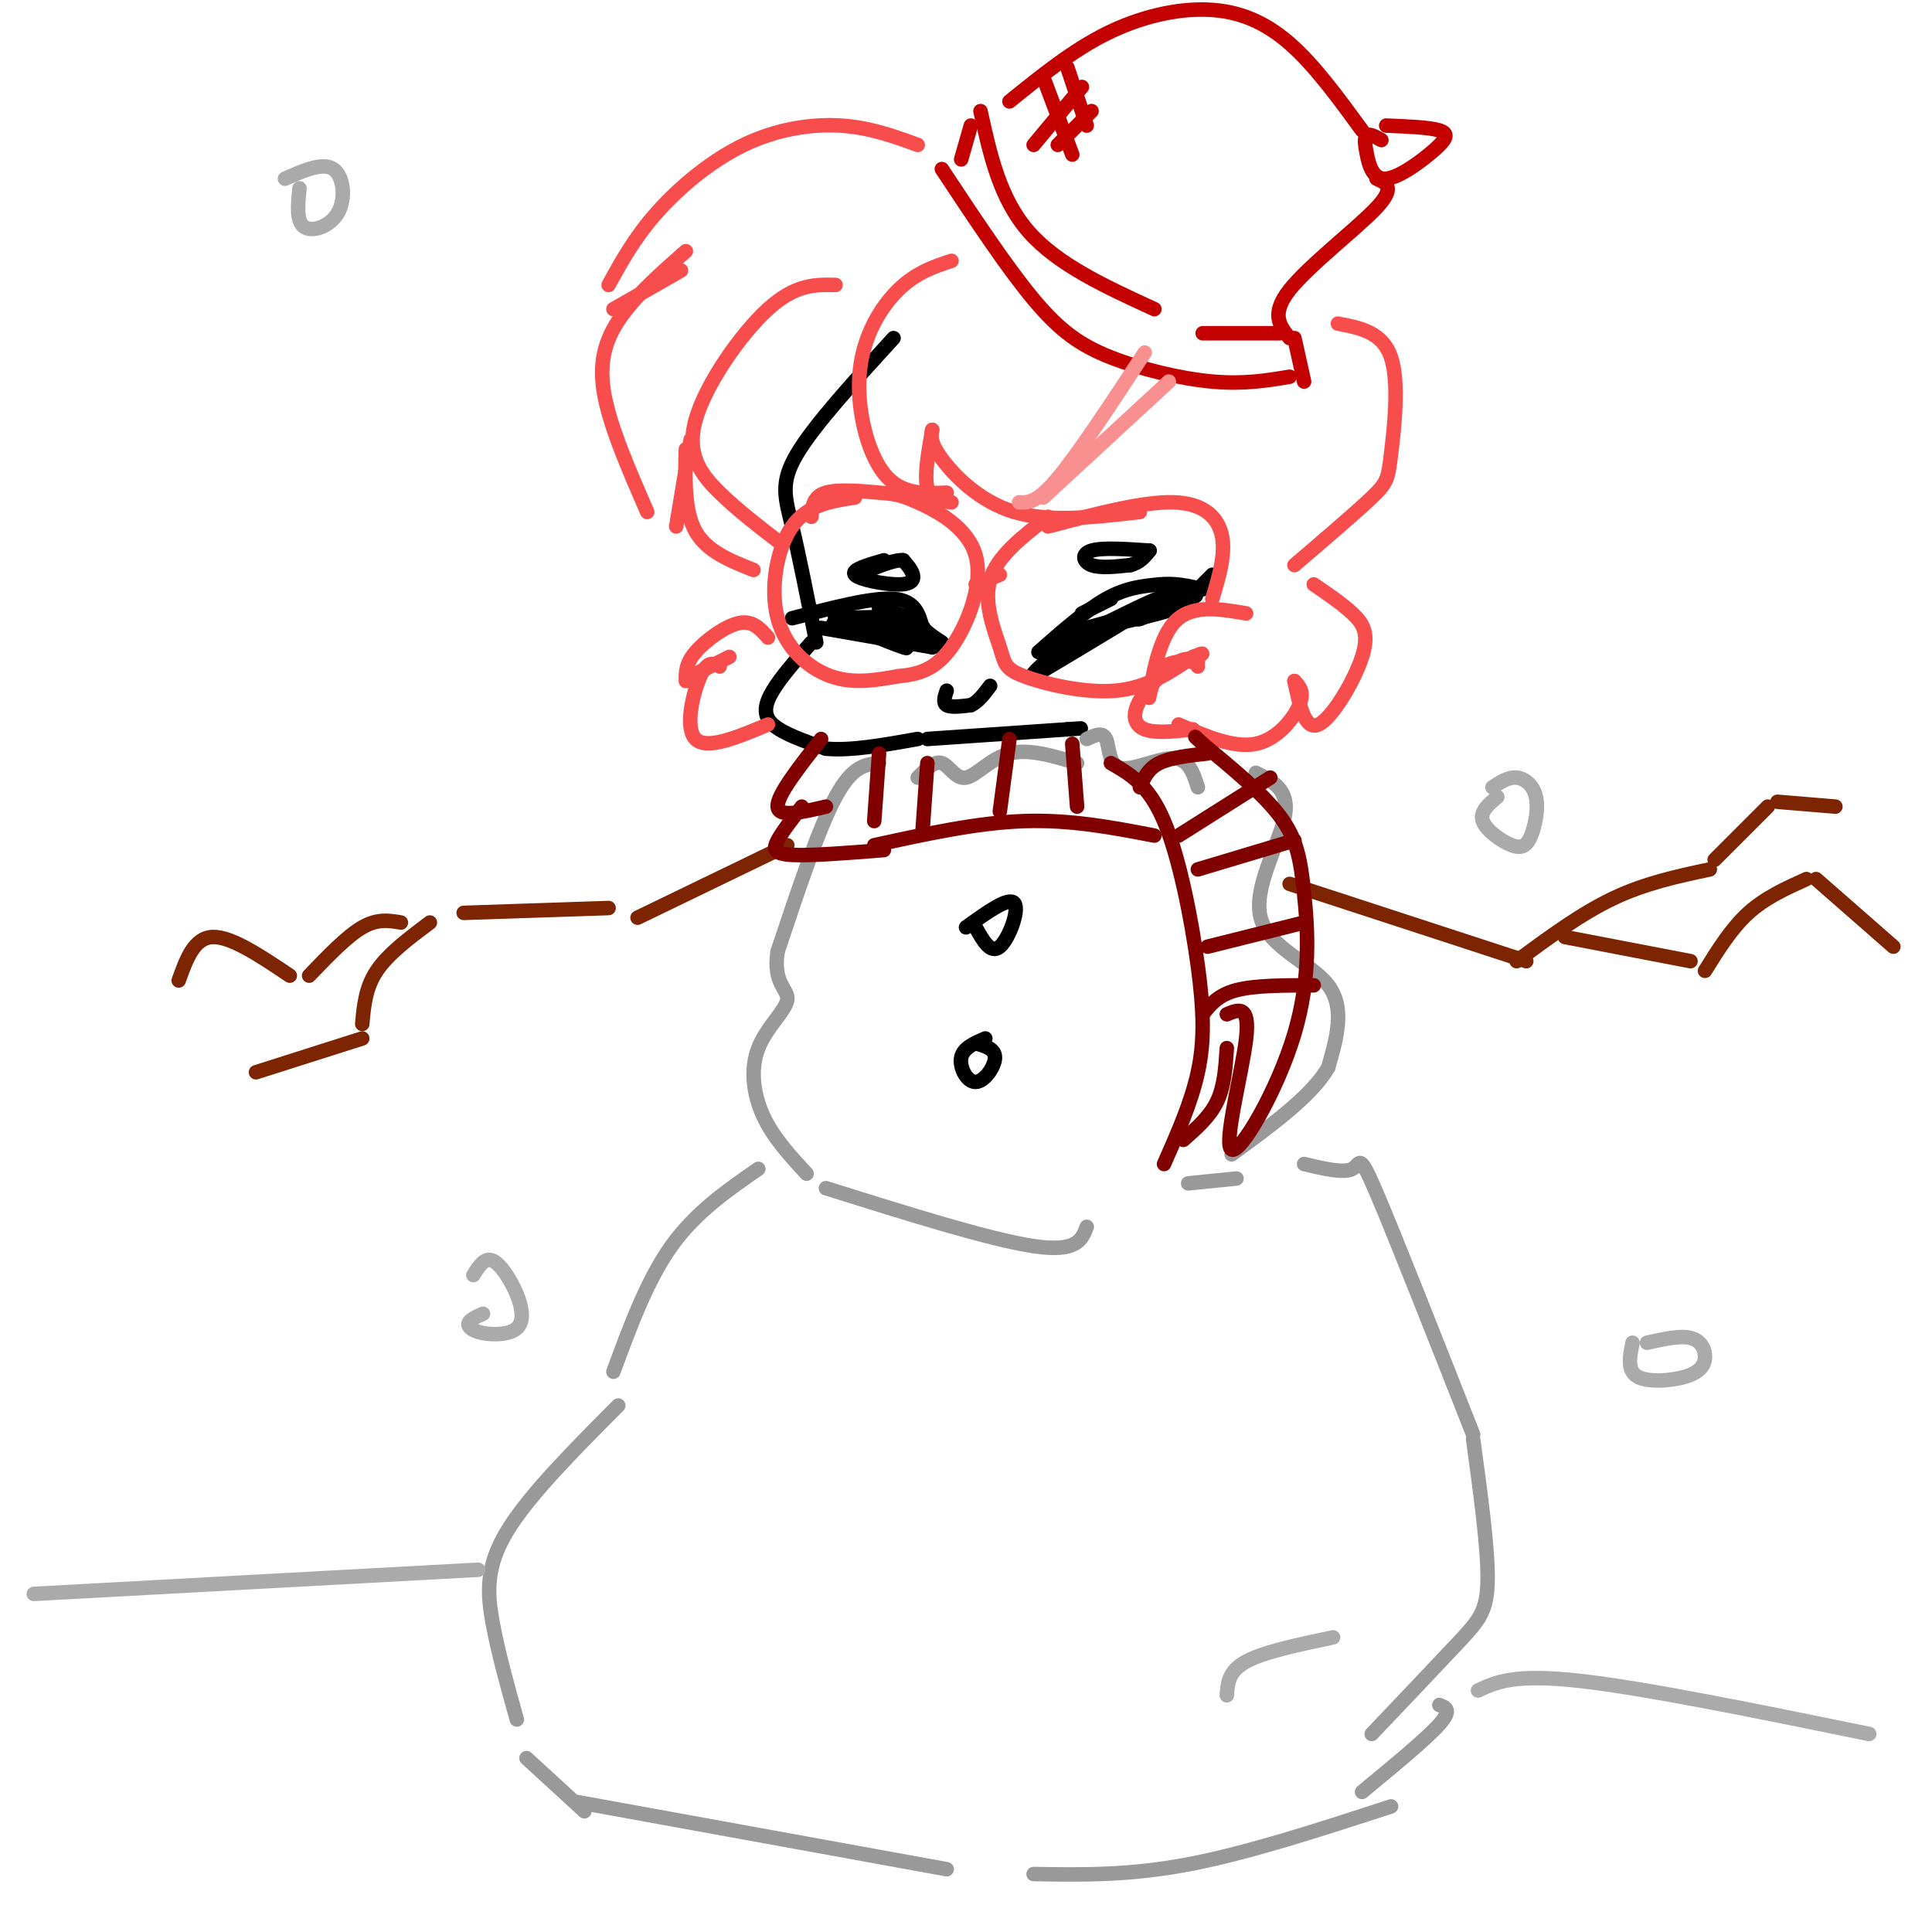 <svg viewBox='0 0 400 400' version='1.1' xmlns='http://www.w3.org/2000/svg' xmlns:xlink='http://www.w3.org/1999/xlink'><g fill='none' stroke='rgb(0,0,0)' stroke-width='3' stroke-linecap='round' stroke-linejoin='round'><path d='M185,70c-8.222,9.000 -16.444,18.000 -20,24c-3.556,6.000 -2.444,9.000 -1,15c1.444,6.000 3.222,15.000 5,24'/><path d='M168,133c-3.133,3.556 -6.267,7.111 -8,10c-1.733,2.889 -2.067,5.111 0,7c2.067,1.889 6.533,3.444 11,5'/><path d='M171,155c5.000,0.500 12.000,-0.750 19,-2'/><path d='M192,153c0.000,0.000 29.000,-2.000 29,-2'/><path d='M221,151c4.833,-0.333 2.417,-0.167 0,0'/><path d='M164,128c8.250,-2.167 16.500,-4.333 21,-4c4.500,0.333 5.250,3.167 6,6'/><path d='M191,130c1.667,1.500 2.833,2.250 4,3'/><path d='M170,130c0.000,0.000 23.000,4.000 23,4'/><path d='M193,134c2.778,-0.444 -1.778,-3.556 -6,-5c-4.222,-1.444 -8.111,-1.222 -12,-1'/><path d='M175,128c1.214,-0.202 10.250,-0.208 10,0c-0.250,0.208 -9.786,0.631 -12,1c-2.214,0.369 2.893,0.685 8,1'/><path d='M181,130c-1.488,-0.702 -9.208,-2.958 -8,-2c1.208,0.958 11.345,5.131 14,6c2.655,0.869 -2.173,-1.565 -7,-4'/><path d='M180,130c1.954,0.402 10.338,3.407 10,3c-0.338,-0.407 -9.399,-4.225 -10,-5c-0.601,-0.775 7.257,1.493 10,2c2.743,0.507 0.372,-0.746 -2,-2'/><path d='M188,128c-1.911,-0.889 -5.689,-2.111 -6,-2c-0.311,0.111 2.844,1.556 6,3'/><path d='M188,129c1.000,0.500 0.500,0.250 0,0'/><path d='M183,116c-3.452,1.000 -6.905,2.000 -6,3c0.905,1.000 6.167,2.000 9,2c2.833,0.000 3.238,-1.000 3,-2c-0.238,-1.000 -1.119,-2.000 -2,-3'/><path d='M187,116c-1.500,-0.167 -4.250,0.917 -7,2'/><path d='M238,114c-4.889,-0.333 -9.778,-0.667 -12,0c-2.222,0.667 -1.778,2.333 0,3c1.778,0.667 4.889,0.333 8,0'/><path d='M234,117c2.000,-0.500 3.000,-1.750 4,-3'/><path d='M215,135c4.917,-4.333 9.833,-8.667 14,-11c4.167,-2.333 7.583,-2.667 11,-3'/><path d='M240,121c3.333,-0.333 6.167,0.333 9,1'/><path d='M219,134c10.917,-5.500 21.833,-11.000 21,-10c-0.833,1.000 -13.417,8.500 -26,16'/><path d='M214,140c-1.818,0.249 6.636,-7.129 15,-11c8.364,-3.871 16.636,-4.234 14,-3c-2.636,1.234 -16.182,4.067 -21,5c-4.818,0.933 -0.909,-0.033 3,-1'/><path d='M225,130c5.311,-1.489 17.089,-4.711 21,-6c3.911,-1.289 -0.044,-0.644 -4,0'/><path d='M242,124c-2.772,0.804 -7.702,2.813 -6,2c1.702,-0.813 10.035,-4.450 10,-4c-0.035,0.450 -8.439,4.986 -10,6c-1.561,1.014 3.719,-1.493 9,-4'/><path d='M247,123c0.000,0.000 4.000,-4.000 4,-4'/><path d='M230,124c0.000,0.000 -6.000,3.000 -6,3'/><path d='M196,143c-0.417,1.250 -0.833,2.500 0,3c0.833,0.500 2.917,0.250 5,0'/><path d='M201,146c1.500,-0.667 2.750,-2.333 4,-4'/></g>
<g fill='none' stroke='rgb(248,77,77)' stroke-width='3' stroke-linecap='round' stroke-linejoin='round'><path d='M173,59c-4.143,-0.101 -8.286,-0.202 -14,5c-5.714,5.202 -13.000,15.708 -15,23c-2.000,7.292 1.286,11.369 5,15c3.714,3.631 7.857,6.815 12,10'/><path d='M197,54c-3.673,1.214 -7.345,2.429 -11,6c-3.655,3.571 -7.292,9.500 -8,17c-0.708,7.500 1.512,16.571 5,21c3.488,4.429 8.244,4.214 13,4'/><path d='M197,104c-2.167,-0.250 -4.333,-0.500 -5,-3c-0.667,-2.500 0.167,-7.250 1,-12'/><path d='M193,89c-0.244,1.311 -0.489,2.622 2,6c2.489,3.378 7.711,8.822 15,11c7.289,2.178 16.644,1.089 26,0'/><path d='M159,132c-1.578,-1.800 -3.156,-3.600 -6,-3c-2.844,0.600 -6.956,3.600 -9,6c-2.044,2.400 -2.022,4.200 -2,6'/><path d='M143,140c0.000,0.000 8.000,-4.000 8,-4'/><path d='M149,138c-1.244,-0.667 -2.489,-1.333 -4,2c-1.511,3.333 -3.289,10.667 -1,13c2.289,2.333 8.644,-0.333 15,-3'/><path d='M258,127c-5.762,-0.988 -11.524,-1.976 -15,2c-3.476,3.976 -4.667,12.917 -5,15c-0.333,2.083 0.190,-2.690 2,-5c1.810,-2.310 4.905,-2.155 8,-2'/><path d='M248,138c-0.815,-1.149 -1.631,-2.298 -4,-1c-2.369,1.298 -6.292,5.042 -8,8c-1.708,2.958 -1.202,5.131 1,6c2.202,0.869 6.101,0.435 10,0'/><path d='M272,121c2.917,1.988 5.833,3.976 8,6c2.167,2.024 3.583,4.083 2,9c-1.583,4.917 -6.167,12.690 -9,14c-2.833,1.310 -3.917,-3.845 -5,-9'/><path d='M268,141c1.067,1.133 2.133,2.267 1,5c-1.133,2.733 -4.467,7.067 -9,8c-4.533,0.933 -10.267,-1.533 -16,-4'/><path d='M268,117c6.375,-5.452 12.750,-10.905 16,-14c3.250,-3.095 3.375,-3.833 4,-9c0.625,-5.167 1.750,-14.762 0,-20c-1.750,-5.238 -6.375,-6.119 -11,-7'/><path d='M190,30c-4.976,-1.815 -9.952,-3.631 -16,-4c-6.048,-0.369 -13.167,0.708 -20,4c-6.833,3.292 -13.381,8.798 -18,14c-4.619,5.202 -7.310,10.101 -10,15'/><path d='M127,64c0.000,0.000 14.000,-8.000 14,-8'/><path d='M142,52c-4.844,4.267 -9.689,8.533 -13,13c-3.311,4.467 -5.089,9.133 -4,16c1.089,6.867 5.044,15.933 9,25'/><path d='M140,109c0.000,0.000 3.000,-18.000 3,-18'/><path d='M142,93c-0.167,6.417 -0.333,12.833 2,17c2.333,4.167 7.167,6.083 12,8'/></g>
<g fill='none' stroke='rgb(195,1,1)' stroke-width='3' stroke-linecap='round' stroke-linejoin='round'><path d='M195,35c6.750,10.208 13.500,20.417 19,27c5.500,6.583 9.750,9.542 16,12c6.250,2.458 14.500,4.417 21,5c6.500,0.583 11.250,-0.208 16,-1'/><path d='M199,33c0.000,0.000 2.000,-7.000 2,-7'/><path d='M203,23c2.000,9.083 4.000,18.167 10,25c6.000,6.833 16.000,11.417 26,16'/><path d='M249,69c0.000,0.000 16.000,0.000 16,0'/><path d='M268,70c0.000,0.000 2.000,9.000 2,9'/><path d='M209,21c6.494,-5.250 12.988,-10.500 20,-14c7.012,-3.500 14.542,-5.250 21,-5c6.458,0.250 11.845,2.500 17,7c5.155,4.500 10.077,11.250 15,18'/><path d='M286,29c-1.221,-0.683 -2.442,-1.367 -3,-1c-0.558,0.367 -0.453,1.783 0,4c0.453,2.217 1.256,5.233 4,5c2.744,-0.233 7.431,-3.717 10,-6c2.569,-2.283 3.020,-3.367 1,-4c-2.020,-0.633 -6.510,-0.817 -11,-1'/><path d='M285,37c2.000,0.867 4.000,1.733 0,6c-4.000,4.267 -14.000,11.933 -18,17c-4.000,5.067 -2.000,7.533 0,10'/><path d='M216,16c0.000,0.000 6.000,16.000 6,16'/><path d='M221,14c0.000,0.000 4.000,12.000 4,12'/><path d='M214,30c0.000,0.000 10.000,-12.000 10,-12'/><path d='M219,30c0.000,0.000 7.000,-7.000 7,-7'/></g>
<g fill='none' stroke='rgb(153,153,153)' stroke-width='3' stroke-linecap='round' stroke-linejoin='round'><path d='M182,158c-2.750,0.250 -5.500,0.500 -9,7c-3.500,6.500 -7.750,19.250 -12,32'/><path d='M161,197c-1.053,6.794 2.316,7.780 2,10c-0.316,2.220 -4.316,5.675 -6,10c-1.684,4.325 -1.053,9.522 1,14c2.053,4.478 5.526,8.239 9,12'/><path d='M190,161c1.732,-1.768 3.464,-3.536 5,-3c1.536,0.536 2.875,3.375 5,3c2.125,-0.375 5.036,-3.964 9,-5c3.964,-1.036 8.982,0.482 14,2'/><path d='M225,153c1.649,-0.774 3.298,-1.548 4,0c0.702,1.548 0.458,5.417 3,6c2.542,0.583 7.869,-2.119 11,-2c3.131,0.119 4.065,3.060 5,6'/><path d='M260,160c3.518,1.744 7.036,3.488 6,9c-1.036,5.512 -6.625,14.792 -5,21c1.625,6.208 10.464,9.345 14,14c3.536,4.655 1.768,10.827 0,17'/><path d='M275,221c-3.333,5.833 -11.667,11.917 -20,18'/><path d='M171,246c17.000,5.333 34.000,10.667 43,12c9.000,1.333 10.000,-1.333 11,-4'/><path d='M246,245c0.000,0.000 10.000,-1.000 10,-1'/><path d='M157,242c-6.500,4.500 -13.000,9.000 -18,16c-5.000,7.000 -8.500,16.500 -12,26'/><path d='M128,291c-9.267,9.311 -18.533,18.622 -23,26c-4.467,7.378 -4.133,12.822 -3,19c1.133,6.178 3.067,13.089 5,20'/><path d='M119,373c0.000,0.000 77.000,14.000 77,14'/><path d='M214,388c9.833,0.167 19.667,0.333 32,-2c12.333,-2.333 27.167,-7.167 42,-12'/><path d='M270,241c4.111,0.978 8.222,1.956 10,1c1.778,-0.956 1.222,-3.844 5,5c3.778,8.844 11.889,29.422 20,50'/><path d='M305,298c1.533,11.222 3.067,22.444 3,29c-0.067,6.556 -1.733,8.444 -6,13c-4.267,4.556 -11.133,11.778 -18,19'/><path d='M109,364c0.000,0.000 12.000,11.000 12,11'/><path d='M282,371c6.667,-5.500 13.333,-11.000 16,-14c2.667,-3.000 1.333,-3.500 0,-4'/></g>
<g fill='none' stroke='rgb(0,0,0)' stroke-width='3' stroke-linecap='round' stroke-linejoin='round'><path d='M202,192c1.556,2.800 3.111,5.600 5,4c1.889,-1.600 4.111,-7.600 3,-9c-1.111,-1.400 -5.556,1.800 -10,5'/><path d='M204,215c-2.310,0.994 -4.619,1.988 -5,4c-0.381,2.012 1.167,5.042 3,5c1.833,-0.042 3.952,-3.155 4,-5c0.048,-1.845 -1.976,-2.423 -4,-3'/></g>
<g fill='none' stroke='rgb(125,37,2)' stroke-width='3' stroke-linecap='round' stroke-linejoin='round'><path d='M267,183c0.000,0.000 49.000,16.000 49,16'/><path d='M314,199c6.667,-4.917 13.333,-9.833 20,-13c6.667,-3.167 13.333,-4.583 20,-6'/><path d='M324,194c0.000,0.000 26.000,5.000 26,5'/><path d='M353,201c2.750,-4.417 5.500,-8.833 9,-12c3.500,-3.167 7.750,-5.083 12,-7'/><path d='M376,182c0.000,0.000 16.000,14.000 16,14'/><path d='M355,178c0.000,0.000 11.000,-11.000 11,-11'/><path d='M368,166c0.000,0.000 12.000,1.000 12,1'/><path d='M163,175c0.000,0.000 -31.000,15.000 -31,15'/><path d='M126,188c0.000,0.000 -30.000,1.000 -30,1'/><path d='M83,191c-2.417,-0.417 -4.833,-0.833 -8,1c-3.167,1.833 -7.083,5.917 -11,10'/><path d='M60,202c-6.083,-4.083 -12.167,-8.167 -16,-8c-3.833,0.167 -5.417,4.583 -7,9'/><path d='M89,191c-4.333,3.250 -8.667,6.500 -11,10c-2.333,3.500 -2.667,7.250 -3,11'/><path d='M75,215c0.000,0.000 -22.000,7.000 -22,7'/></g>
<g fill='none' stroke='rgb(128,0,0)' stroke-width='3' stroke-linecap='round' stroke-linejoin='round'><path d='M230,158c3.899,2.220 7.798,4.440 11,12c3.202,7.560 5.708,20.458 7,30c1.292,9.542 1.369,15.726 0,22c-1.369,6.274 -4.185,12.637 -7,19'/><path d='M245,236c2.750,-2.417 5.500,-4.833 7,-8c1.500,-3.167 1.750,-7.083 2,-11'/><path d='M254,210c2.405,-1.012 4.809,-2.024 4,5c-0.809,7.024 -4.833,22.084 -3,23c1.833,0.916 9.522,-12.311 13,-24c3.478,-11.689 2.744,-21.839 2,-29c-0.744,-7.161 -1.498,-11.332 -5,-16c-3.502,-4.668 -9.751,-9.834 -16,-15'/><path d='M249,154c-2.667,-2.500 -1.333,-1.250 0,0'/><path d='M249,210c1.583,-2.000 3.167,-4.000 7,-5c3.833,-1.000 9.917,-1.000 16,-1'/><path d='M250,196c0.000,0.000 20.000,-5.000 20,-5'/><path d='M248,180c0.000,0.000 20.000,-6.000 20,-6'/><path d='M244,173c0.000,0.000 19.000,-12.000 19,-12'/><path d='M236,163c0.833,-1.917 1.667,-3.833 4,-5c2.333,-1.167 6.167,-1.583 10,-2'/><path d='M170,153c-4.583,5.833 -9.167,11.667 -9,14c0.167,2.333 5.083,1.167 10,0'/><path d='M166,167c-2.022,2.600 -4.044,5.200 -5,7c-0.956,1.800 -0.844,2.800 3,3c3.844,0.200 11.422,-0.400 19,-1'/><path d='M181,175c10.667,-2.333 21.333,-4.667 31,-5c9.667,-0.333 18.333,1.333 27,3'/><path d='M182,156c0.000,0.000 -1.000,14.000 -1,14'/><path d='M192,158c0.000,0.000 -1.000,14.000 -1,14'/><path d='M209,153c0.000,0.000 -2.000,15.000 -2,15'/><path d='M222,154c0.000,0.000 1.000,13.000 1,13'/></g>
<g fill='none' stroke='rgb(248,77,77)' stroke-width='3' stroke-linecap='round' stroke-linejoin='round'><path d='M177,103c-4.911,0.744 -9.821,1.488 -13,6c-3.179,4.512 -4.625,12.792 -3,19c1.625,6.208 6.321,10.345 11,12c4.679,1.655 9.339,0.827 14,0'/><path d='M186,140c4.182,-0.377 7.636,-1.320 11,-6c3.364,-4.680 6.639,-13.097 5,-19c-1.639,-5.903 -8.192,-9.294 -12,-11c-3.808,-1.706 -4.871,-1.729 -8,-2c-3.129,-0.271 -8.322,-0.792 -11,0c-2.678,0.792 -2.839,2.896 -3,5'/><path d='M202,121c0.000,0.000 5.000,-2.000 5,-2'/><path d='M217,107c-5.273,4.056 -10.545,8.112 -12,13c-1.455,4.888 0.909,10.609 2,14c1.091,3.391 0.909,4.451 5,6c4.091,1.549 12.455,3.585 19,3c6.545,-0.585 11.273,-3.793 16,-7'/><path d='M247,136c2.833,-1.167 1.917,-0.583 1,0'/><path d='M251,124c1.378,-4.600 2.756,-9.200 2,-13c-0.756,-3.800 -3.644,-6.800 -10,-7c-6.356,-0.200 -16.178,2.400 -26,5'/></g>
<g fill='none' stroke='rgb(249,144,144)' stroke-width='3' stroke-linecap='round' stroke-linejoin='round'><path d='M211,104c1.833,0.083 3.667,0.167 8,-5c4.333,-5.167 11.167,-15.583 18,-26'/><path d='M216,103c0.000,0.000 26.000,-24.000 26,-24'/></g>
<g fill='none' stroke='rgb(170,170,170)' stroke-width='3' stroke-linecap='round' stroke-linejoin='round'><path d='M306,350c3.750,-1.750 7.500,-3.500 21,-2c13.500,1.500 36.750,6.250 60,11'/><path d='M99,325c0.000,0.000 -92.000,5.000 -92,5'/><path d='M62,39c-0.339,3.440 -0.679,6.881 1,8c1.679,1.119 5.375,-0.083 7,-3c1.625,-2.917 1.179,-7.548 -1,-9c-2.179,-1.452 -6.089,0.274 -10,2'/><path d='M310,165c-1.841,1.542 -3.681,3.084 -3,5c0.681,1.916 3.884,4.207 6,5c2.116,0.793 3.144,0.089 4,-2c0.856,-2.089 1.538,-5.562 1,-8c-0.538,-2.438 -2.297,-3.839 -4,-4c-1.703,-0.161 -3.352,0.920 -5,2'/><path d='M338,278c-0.579,2.871 -1.158,5.742 1,7c2.158,1.258 7.053,0.904 10,0c2.947,-0.904 3.947,-2.359 4,-4c0.053,-1.641 -0.842,-3.469 -3,-4c-2.158,-0.531 -5.579,0.234 -9,1'/><path d='M100,272c-1.404,0.629 -2.809,1.258 -3,2c-0.191,0.742 0.830,1.597 3,2c2.170,0.403 5.489,0.356 7,-1c1.511,-1.356 1.215,-4.019 0,-7c-1.215,-2.981 -3.347,-6.280 -5,-7c-1.653,-0.720 -2.826,1.140 -4,3'/><path d='M254,351c0.167,-2.500 0.333,-5.000 4,-7c3.667,-2.000 10.833,-3.500 18,-5'/></g>
</svg>